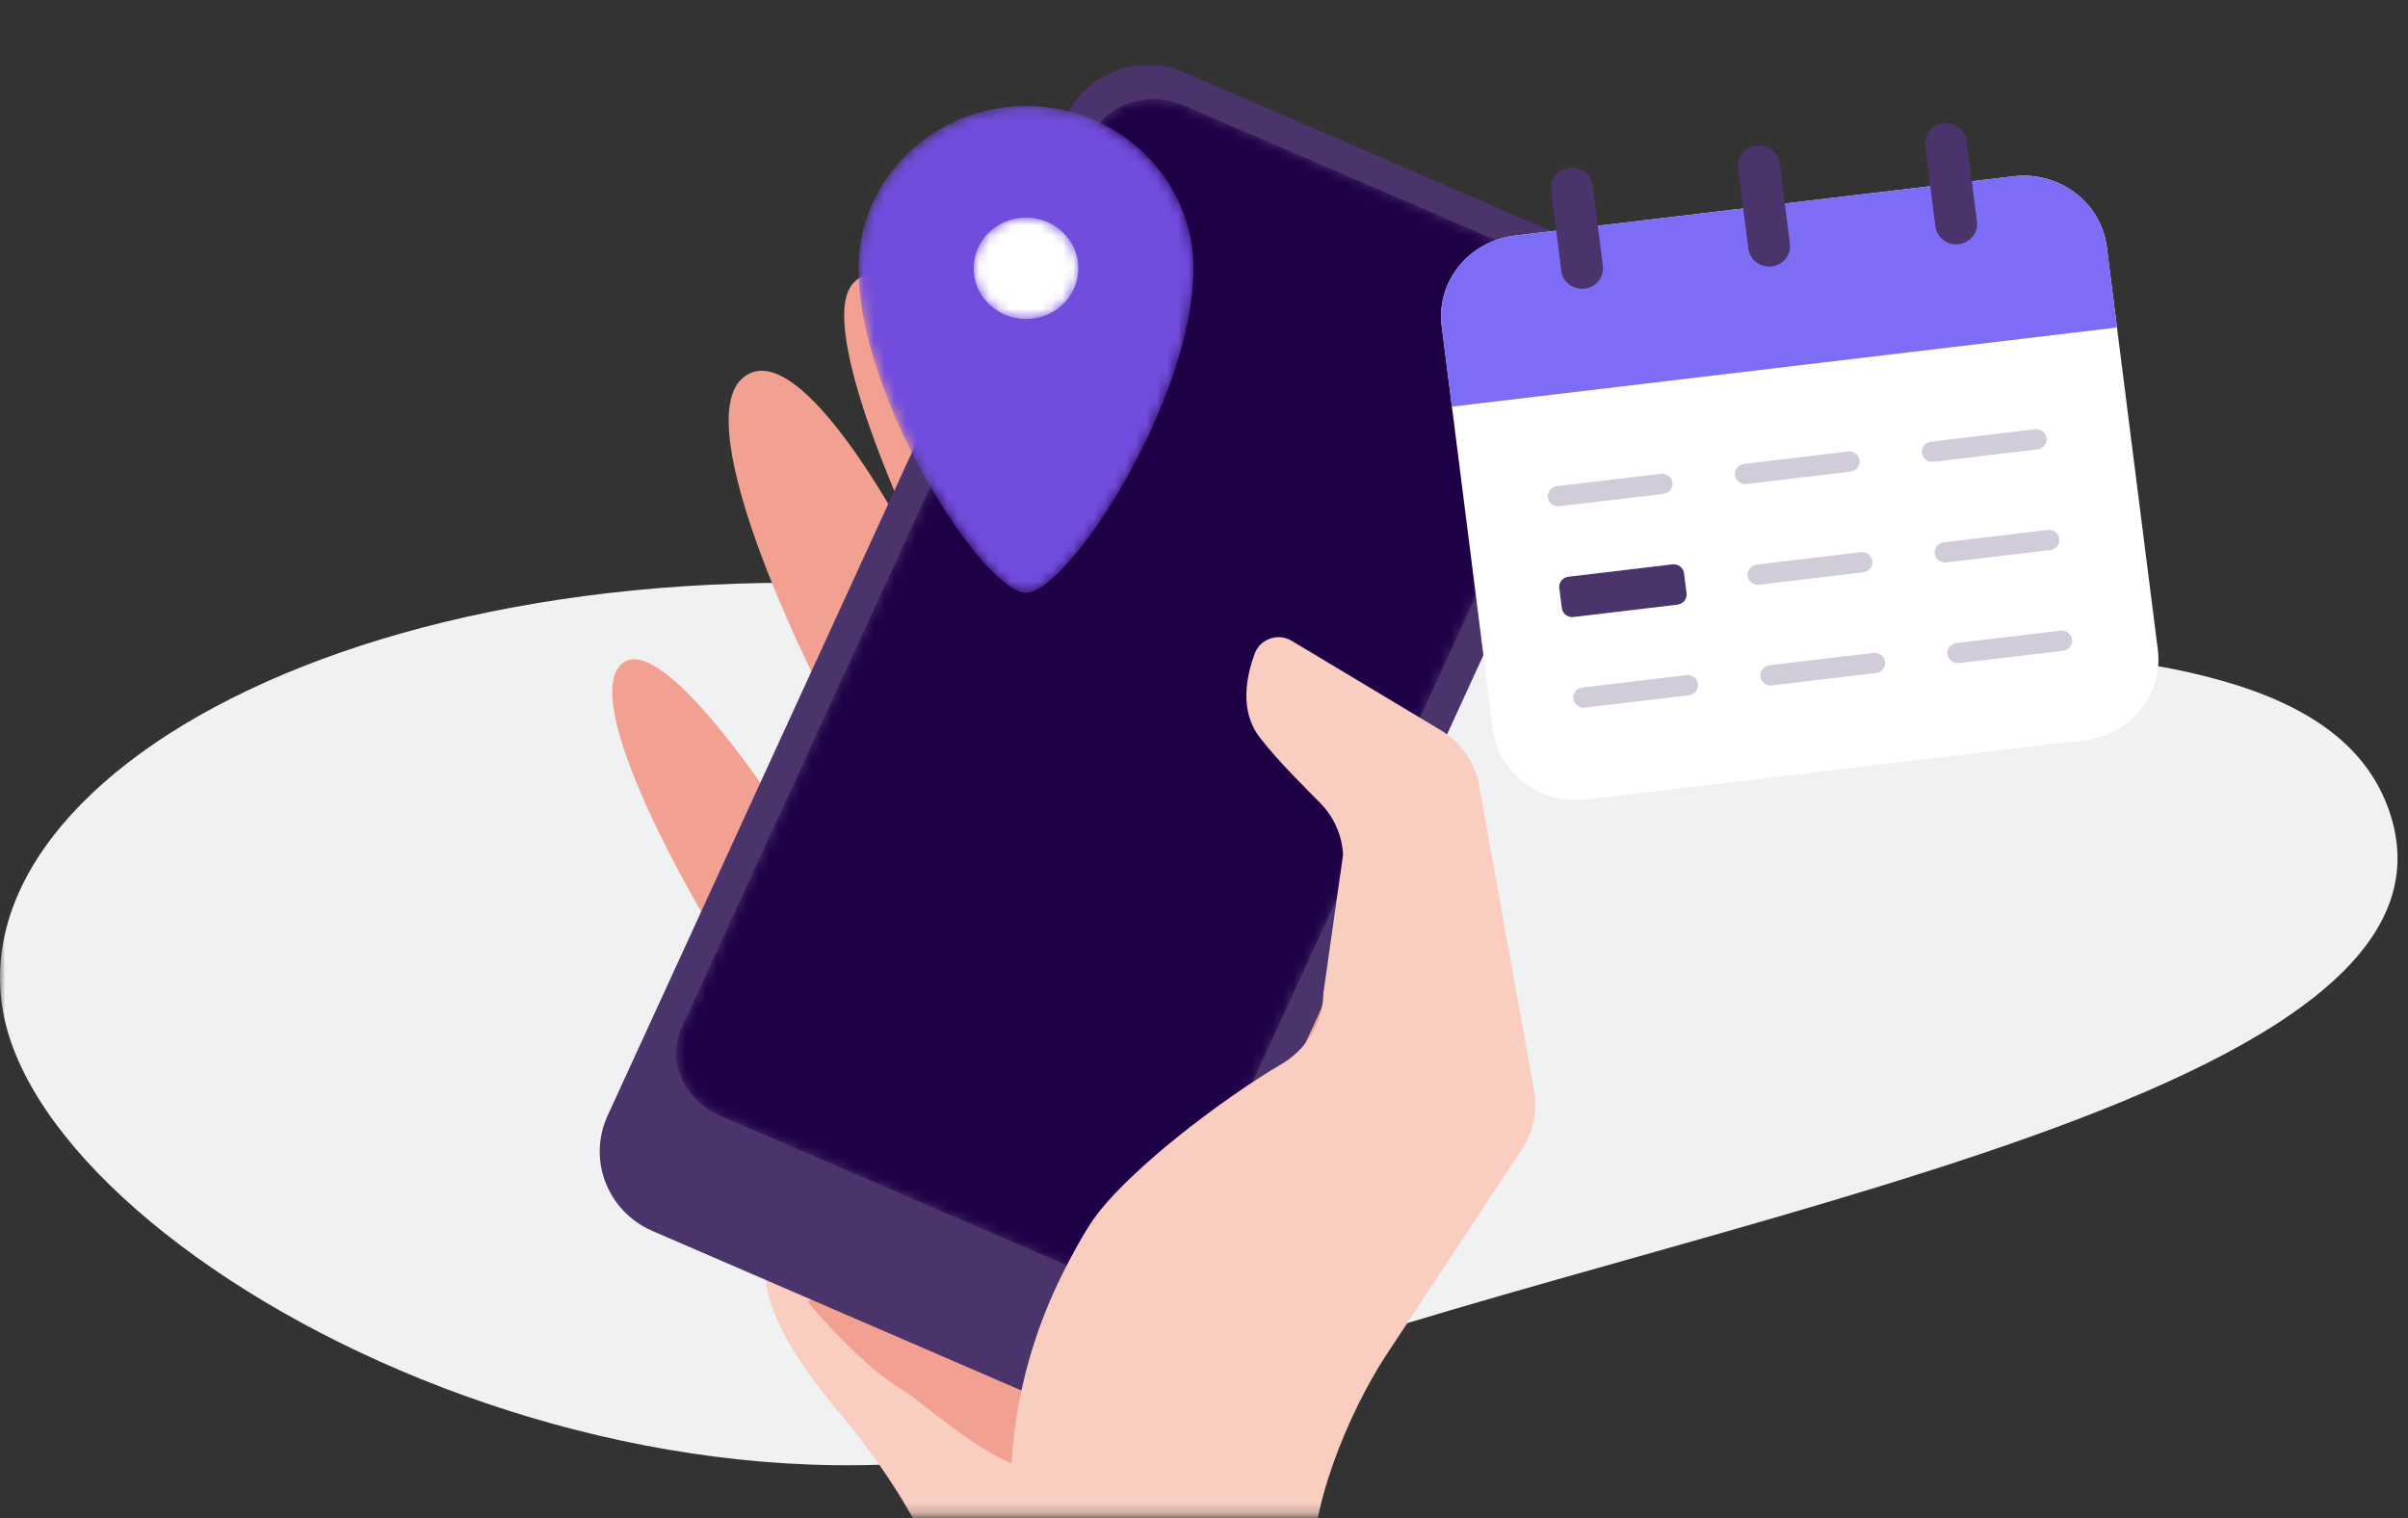 <svg width="230" height="145" viewBox="0 0 230 145" fill="none" xmlns="http://www.w3.org/2000/svg">
<rect x="0" y="0" width="230" height="145" fill="#333333" stroke="none"/>
<mask id="mask0_2115_32537" style="mask-type:alpha" maskUnits="userSpaceOnUse" x="0" y="5" width="230" height="140">
<path d="M230 5.281H0V144.801H230V5.281Z" fill="white"/>
</mask>
<g mask="url(#mask0_2115_32537)">
<path fill-rule="evenodd" clip-rule="evenodd" d="M0.294 96.649C4.722 121.295 65.415 153.01 111.227 134.317C153.331 117.138 238.964 106.03 228.047 77.022C218.939 52.816 156.935 66.446 102.856 57.862C42.062 48.213 -4.135 72.003 0.294 96.649Z" fill="#F0F1F3"/>
<path fill-rule="evenodd" clip-rule="evenodd" d="M73.297 120.83C73.297 120.83 71.531 124.662 80.061 134.813C88.59 144.964 90.367 152.192 90.367 152.192C90.367 152.192 94.656 163.255 94.444 170.667C94.444 170.667 101.004 171.782 108.776 172.143C116.547 172.504 99.942 130.616 99.942 130.616L73.297 120.83Z" fill="#F9CEC1"/>
<path fill-rule="evenodd" clip-rule="evenodd" d="M77.147 124.362C77.147 124.362 82.001 130.182 85.722 132.434C89.444 134.687 101.22 146.209 101.038 136.213C102.594 134.821 136.198 101.698 132.319 83.068L77.147 124.362Z" fill="#F2A091"/>
<path fill-rule="evenodd" clip-rule="evenodd" d="M94.982 37.911C88.68 28.779 84.347 24.212 81.572 26.964C77.544 30.958 87.777 52.189 87.777 52.189L94.982 37.911Z" fill="#F2A091"/>
<path fill-rule="evenodd" clip-rule="evenodd" d="M77.871 64.883C77.871 64.883 65.48 40.443 71.028 36.028C76.575 31.614 87.236 52.384 87.236 52.384L77.871 64.883Z" fill="#F2A091"/>
<path fill-rule="evenodd" clip-rule="evenodd" d="M75.853 79.54C75.853 79.54 63.196 59.429 59.276 63.514C55.296 67.661 67.508 87.989 67.508 87.989L75.853 79.54Z" fill="#F2A091"/>
<path fill-rule="evenodd" clip-rule="evenodd" d="M99.686 133.731L62.334 117.583C58.022 115.719 56.1 110.78 58.04 106.55L101.79 11.197C103.73 6.968 108.799 5.05 113.111 6.914L150.463 23.062C154.774 24.926 156.697 29.866 154.756 34.095L111.007 129.448C109.066 133.678 103.998 135.595 99.686 133.731Z" fill="#4B336B"/>
<mask id="mask1_2115_32537" style="mask-type:alpha" maskUnits="userSpaceOnUse" x="64" y="9" width="89" height="114">
<path d="M103.739 121.696L68.827 106.596C65.355 105.095 63.708 101.333 65.149 98.194L104.216 13.06C105.656 9.922 109.638 8.594 113.11 10.096L148.022 25.195C151.493 26.697 153.14 30.458 151.7 33.597L112.633 118.73C111.192 121.87 107.21 123.197 103.739 121.696Z" fill="white"/>
</mask>
<g mask="url(#mask1_2115_32537)">
<path d="M103.705 121.635L68.778 106.568C65.305 105.07 63.658 101.311 65.101 98.173L104.213 13.059C105.655 9.921 109.639 8.592 113.112 10.09L148.039 25.156C151.512 26.655 153.159 30.413 151.717 33.551L112.605 118.665C111.163 121.804 107.178 123.133 103.705 121.635Z" fill="#1E0046"/>
<mask id="mask2_2115_32537" style="mask-type:alpha" maskUnits="userSpaceOnUse" x="61" y="20" width="94" height="101">
<path d="M147.283 23.531L148.663 24.935L138.753 34.108L154.364 32.486L154.58 34.414L136.378 36.306L126.444 45.505L112.684 46.922L105.299 58L107.949 60.571L140.004 44.588L154.477 44.601L154.479 48.479L140.973 48.466L110.666 63.579L120.432 75.642L127.991 103.477L126.059 103.969L118.605 76.523L108.856 64.481L107.819 65L96.557 78.72L103.053 92.37L101.05 120.735L99.056 120.6L101.025 92.73L95.164 80.416L86.272 91.252L63.278 99.662L61.864 96.033L83.828 87.999L93.288 76.473L92.13 74.04L92.07 73.876L84.062 43.81L85.997 43.327L93.982 73.308L94.68 74.776L105.225 61.931L106.083 61.502L102.744 58.26L113.586 41.998L101.028 35.219L101.998 33.525L116.425 41.314L114.082 44.827L125.554 43.645L134.098 35.735L97.169 22.674L97.851 20.852L135.711 34.242L147.283 23.531Z" fill="white"/>
</mask>
<g mask="url(#mask2_2115_32537)">
<g opacity="0.2">
<g opacity="0.2">
<g opacity="0.2">
<g opacity="0.4">
<path opacity="0.4" d="M158.266 27.804L98.886 2.188L53.333 101.322L112.713 126.938L158.266 27.804Z" fill="white"/>
</g>
</g>
</g>
</g>
</g>
</g>
<path fill-rule="evenodd" clip-rule="evenodd" d="M128.497 169.838L125.479 151.011C124.689 144.657 128.874 134.777 132.441 129.37L145.342 109.814C146.463 108.114 146.882 106.067 146.513 104.089L141.187 74.51C140.678 72.522 139.393 70.811 137.607 69.74L123.367 61.202C122.074 60.428 120.374 61.017 119.851 62.417C119.016 64.656 118.382 67.923 120.329 70.442C122.116 72.756 124.671 75.239 126.113 76.712C127.418 78.046 128.191 79.79 128.283 81.638L126.403 94.862C126.358 97.641 124.842 100.206 122.393 101.642C116.592 105.045 107.171 112.223 104.143 116.899C103.281 118.231 102.376 119.884 101.481 121.671C96.793 131.041 95.387 141.634 97.479 151.808L94.656 171.82C104.002 175.852 115.753 174.628 128.497 169.838Z" fill="#F9CEC1"/>
<mask id="mask3_2115_32537" style="mask-type:alpha" maskUnits="userSpaceOnUse" x="82" y="10" width="32" height="47">
<path d="M98 56.632C102 56.632 114 38.223 114 25.627C114 17.066 106.837 10.125 98 10.125C89.163 10.125 82 17.066 82 25.627C82 38.223 94 56.632 98 56.632Z" fill="white"/>
</mask>
<g mask="url(#mask3_2115_32537)">
<path d="M98 56.632C102 56.632 114 38.223 114 25.627C114 17.066 106.837 10.125 98 10.125C89.163 10.125 82 17.066 82 25.627C82 38.223 94 56.632 98 56.632Z" fill="#724CDD"/>
</g>
<mask id="mask4_2115_32537" style="mask-type:alpha" maskUnits="userSpaceOnUse" x="93" y="20" width="10" height="11">
<path d="M98 30.472C100.761 30.472 103 28.303 103 25.628C103 22.952 100.761 20.783 98 20.783C95.239 20.783 93 22.952 93 25.628C93 28.303 95.239 30.472 98 30.472Z" fill="white"/>
</mask>
<g mask="url(#mask4_2115_32537)">
<path d="M98 30.472C100.761 30.472 103 28.303 103 25.628C103 22.952 100.761 20.783 98 20.783C95.239 20.783 93 22.952 93 25.628C93 28.303 95.239 30.472 98 30.472Z" fill="white"/>
</g>
</g>
<path d="M192.314 16.841L144.672 22.509C140.286 23.03 137.168 26.898 137.706 31.146L142.581 69.613C143.12 73.862 147.111 76.883 151.496 76.362L199.139 70.694C203.524 70.172 206.643 66.305 206.104 62.056L201.229 23.59C200.691 19.341 196.699 16.319 192.314 16.841Z" fill="white"/>
<path fill-rule="evenodd" clip-rule="evenodd" d="M144.672 22.509L192.314 16.841C196.699 16.319 200.691 19.341 201.229 23.59L202.204 31.283L138.681 38.84L137.706 31.146C137.168 26.898 140.286 23.03 144.672 22.509Z" fill="#7D6DF6"/>
<path fill-rule="evenodd" clip-rule="evenodd" d="M161.074 64.485C161.622 64.42 162.121 64.798 162.189 65.329C162.256 65.86 161.866 66.343 161.318 66.409L151.392 67.589C150.844 67.655 150.345 67.277 150.278 66.746C150.211 66.215 150.601 65.731 151.149 65.666L161.074 64.485ZM178.94 62.36C179.488 62.295 179.987 62.672 180.054 63.203C180.122 63.735 179.732 64.218 179.184 64.283L169.258 65.464C168.71 65.529 168.211 65.151 168.144 64.62C168.077 64.089 168.466 63.606 169.015 63.541L178.94 62.36ZM196.806 60.234C197.354 60.169 197.853 60.547 197.92 61.078C197.988 61.609 197.598 62.093 197.05 62.158L187.124 63.339C186.576 63.404 186.077 63.026 186.01 62.495C185.942 61.964 186.332 61.48 186.88 61.415L196.806 60.234ZM177.721 52.743C178.269 52.678 178.768 53.056 178.836 53.587C178.903 54.118 178.513 54.601 177.965 54.666L168.04 55.847C167.491 55.913 166.992 55.535 166.925 55.004C166.858 54.473 167.248 53.989 167.796 53.924L177.721 52.743ZM195.587 50.618C196.135 50.553 196.634 50.93 196.702 51.461C196.769 51.992 196.379 52.476 195.831 52.541L185.905 53.722C185.357 53.787 184.858 53.409 184.791 52.878C184.724 52.347 185.113 51.864 185.662 51.799L195.587 50.618ZM158.637 45.252C159.185 45.187 159.684 45.564 159.751 46.096C159.818 46.627 159.429 47.11 158.88 47.175L148.955 48.356C148.407 48.421 147.908 48.044 147.841 47.512C147.773 46.981 148.163 46.498 148.711 46.433L158.637 45.252ZM176.503 43.127C177.051 43.061 177.55 43.439 177.617 43.97C177.684 44.501 177.294 44.985 176.746 45.05L166.821 46.231C166.273 46.296 165.774 45.918 165.706 45.387C165.639 44.856 166.029 44.373 166.577 44.307L176.503 43.127ZM194.368 41.001C194.917 40.936 195.416 41.314 195.483 41.845C195.55 42.376 195.16 42.859 194.612 42.925L184.687 44.105C184.139 44.17 183.64 43.793 183.572 43.262C183.505 42.73 183.895 42.247 184.443 42.182L194.368 41.001Z" fill="#D2CCDA"/>
<path fill-rule="evenodd" clip-rule="evenodd" d="M149.895 16.031C150.992 15.901 151.989 16.656 152.124 17.719L153.099 25.412C153.234 26.474 152.454 27.441 151.358 27.571C150.261 27.702 149.263 26.947 149.129 25.884L148.154 18.191C148.019 17.129 148.799 16.162 149.895 16.031ZM167.761 13.906C168.857 13.776 169.855 14.531 169.99 15.593L170.965 23.287C171.099 24.349 170.32 25.316 169.224 25.446C168.127 25.576 167.129 24.821 166.995 23.759L166.02 16.066C165.885 15.003 166.665 14.036 167.761 13.906ZM185.627 11.781C186.723 11.65 187.721 12.406 187.856 13.468L188.831 21.161C188.965 22.223 188.186 23.19 187.089 23.321C185.993 23.451 184.995 22.696 184.861 21.633L183.886 13.94C183.751 12.878 184.531 11.911 185.627 11.781Z" fill="#4B336B"/>
<path d="M159.733 53.906L149.808 55.087C149.26 55.152 148.87 55.636 148.937 56.167L149.181 58.09C149.248 58.621 149.747 58.999 150.295 58.934L160.221 57.753C160.769 57.688 161.159 57.204 161.092 56.673L160.848 54.75C160.781 54.219 160.282 53.841 159.733 53.906Z" fill="#4B336B"/>
</svg>
